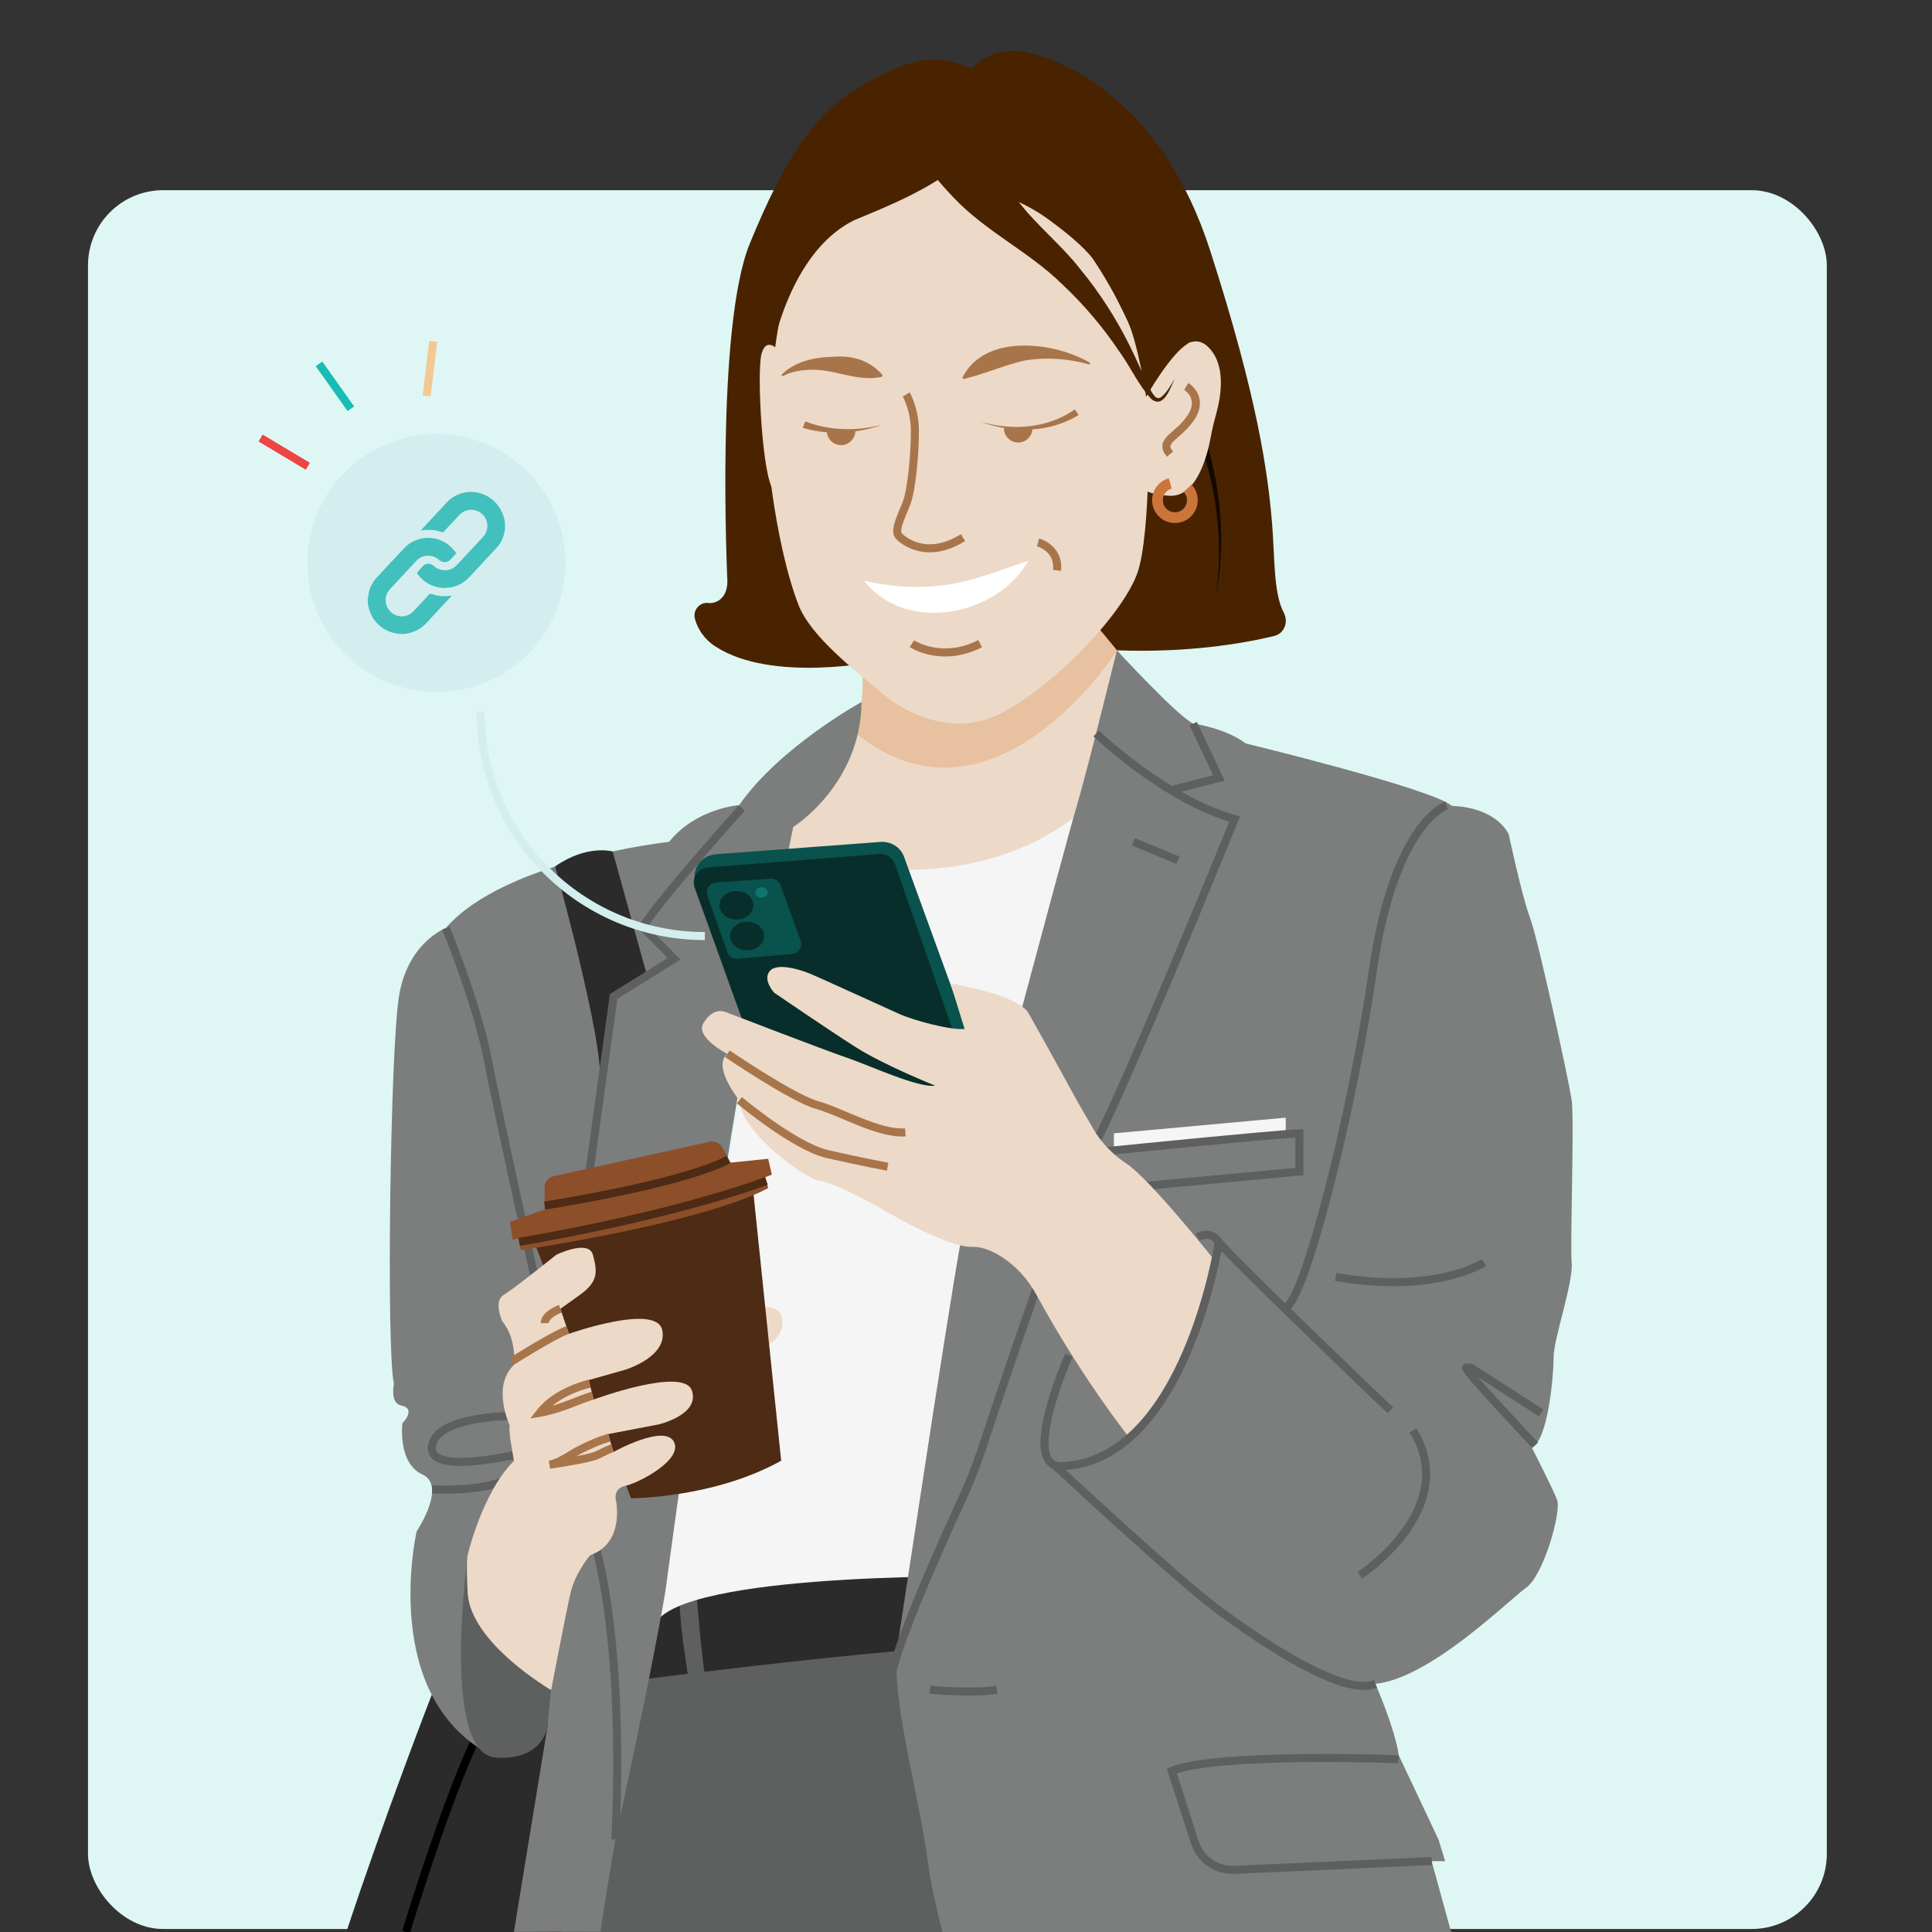 <?xml version="1.0" encoding="UTF-8"?>
<svg id="Layer_1" data-name="Layer 1" xmlns="http://www.w3.org/2000/svg" viewBox="0 0 180 180">
  <rect x="0" y="0" width="180" height="180" fill="#333333" stroke="none"/>
  <defs>
    <style>
      .cls-1 {
        stroke: #ed4542;
      }

      .cls-1, .cls-2, .cls-3, .cls-4, .cls-5, .cls-6, .cls-7, .cls-8, .cls-9, .cls-10 {
        stroke-miterlimit: 10;
      }

      .cls-1, .cls-2, .cls-3, .cls-4, .cls-5, .cls-6, .cls-7, .cls-9, .cls-10 {
        fill: none;
      }

      .cls-1, .cls-2, .cls-4, .cls-5, .cls-6, .cls-7, .cls-8, .cls-9, .cls-10 {
        stroke-width: .75px;
      }

      .cls-11 {
        fill: #f5f5f5;
      }

      .cls-11, .cls-12, .cls-13, .cls-14, .cls-15, .cls-16, .cls-17, .cls-18, .cls-19, .cls-20, .cls-21, .cls-22, .cls-23, .cls-24, .cls-25, .cls-26, .cls-27, .cls-28 {
        stroke-width: 0px;
      }

      .cls-12 {
        fill: #a8754a;
      }

      .cls-13 {
        fill: #8c4f29;
      }

      .cls-14 {
        fill: #082e2b;
      }

      .cls-15 {
        fill: #edd9c8;
      }

      .cls-2 {
        stroke: #000;
      }

      .cls-16 {
        fill: #d4edef;
      }

      .cls-3 {
        stroke: #cc753b;
      }

      .cls-17 {
        fill: #e8c1a0;
      }

      .cls-18 {
        fill: #5e5f5f;
      }

      .cls-19 {
        fill: #4d2b14;
      }

      .cls-4 {
        stroke: #d4edef;
      }

      .cls-20 {
        fill: #def7f5;
      }

      .cls-21 {
        fill: #09524d;
      }

      .cls-22 {
        fill: #42c0bd;
      }

      .cls-5 {
        stroke: #4d2b14;
      }

      .cls-23 {
        fill: #0f756d;
      }

      .cls-6 {
        stroke: #17bcb5;
      }

      .cls-7 {
        stroke: #f2c994;
      }

      .cls-24 {
        fill: #7c7d7d;
      }

      .cls-8 {
        stroke: #2b2b2b;
      }

      .cls-8, .cls-25 {
        fill: #2b2b2b;
      }

      .cls-9 {
        stroke: #5e5f5f;
      }

      .cls-26 {
        fill: #492300;
      }

      .cls-10 {
        stroke: #a8754a;
      }

      .cls-27 {
        fill: #fff;
      }

      .cls-28 {
        fill: #140900;
      }
    </style>
  </defs>
  <rect class="cls-20" x="8.2" y="17.72" width="162" height="162" rx="7" ry="7"/>
  <g>
    <path class="cls-25" d="M60.97,180c1.9-11.8,3.26-23.17,3.26-23.17,0,0-14.38-3.98-19.81,2.18l-4.2-1.1s-4.46,11.49-7.95,22.09h28.69Z"/>
    <path class="cls-2" d="M37.83,180s5.11-16.79,7.68-19.99"/>
    <path class="cls-15" d="M69.86,77.49s12.75-4.53,10.31-16.19l23.96-7.17s-.4,18.98.8,19.98c0,0-19.07,28.39-35.07,3.39Z"/>
    <path class="cls-17" d="M79.75,68.34s1.05-3.74.42-7.04l23.96-7.17s0,3.54-.06,6.48c0,0-11.44,18.01-24.32,7.74Z"/>
    <path class="cls-18" d="M59.89,150.83s11.31-9.4,40.91-3.63l19.17,8.19,2.28,24.61H52.21c.23-5.96,7.68-29.17,7.68-29.17Z"/>
    <path class="cls-8" d="M59.01,156.2s32.39-4.27,43.96-3.75v-7.57s-39.86.49-44.68,4.95l.71,6.38Z"/>
    <path class="cls-18" d="M64.23,156.83s-1.62-9.06-.55-9.59l1.07-.53s.73,9.64,1.1,9.97l-1.62.16Z"/>
    <path class="cls-11" d="M72.34,79.54s4.56,1.57,12.31,1.5c14.54-.13,19.73-9.53,19.73-9.53,0,0-14.47,65.13-11.46,75.36,0,0-27.49-.48-31.56,3.97l10.98-71.29Z"/>
    <path class="cls-24" d="M55.94,179.97c.67-4.45,1.39-8.58,1.39-8.58,0,0,3.44-15.82,4.65-23.06,0,0,6.76-49.85,7.87-51.34l4.05-19.94s6.29-3.92,6.37-11.65c0,0-7.66,4.21-11.4,9.61,0,0-4.01.28-6.53,3.42,0,0-15.31,1.68-20.81,8.04,0,0-3.58,1.33-4.37,6.43-.79,5.1-1.19,32.54-.46,36.05,0,0-.38,1.77.66,1.99,1.51.31.13,1.66.13,1.66,0,0-.46,3.71,1.86,4.77,2.32,1.06-.53,5.3-.53,5.3,0,0-3.64,15.77,7.36,21.07,0,0,2.57-1.01,4.86-3.07l-3.16,19.32,8.06-.03Z"/>
    <path class="cls-18" d="M43.57,144.88s12.37-6.3,10.14,1.49c-2.51,8.75-2.66,14.31-2.66,14.31,0,0-.28,3.37-4.86,3.07-5.16-.34-2.61-18.87-2.61-18.87Z"/>
    <path class="cls-26" d="M91.1,17.29s-2.76.69-2.53-3.99c.23-4.68,1.92-6.91,1.92-6.91,0,0,1.92-2.3,5.45-1.46,3.53.84,12.36,4.61,16.81,18.42,4.45,13.82,5.37,20.73,5.76,25.33.27,3.22.12,6.56,1.09,8.38.47.89.07,1.97-.91,2.2-2.95.71-8.04,1.57-14.62,1.33l-2.23-2.7-10.75-40.61Z"/>
    <path class="cls-24" d="M87.8,180c-.62-2.42-1.07-4.5-1.27-5.98-1.03-7.77-3.66-15.88-2.86-21.03.8-5.14,5.83-38.74,6.28-39.42,0,0,9.26-34.74,10.28-38.17,1.03-3.43,3.83-14.81,3.83-14.81,0,0,5.57,6.06,7.09,6.82,0,0,2.94.39,4.93,1.86,0,0,17.51,4.25,19.19,5.82,0,0,3.83-.05,5.29,2.62,0,0,1.21,5.71,1.99,7.81.79,2.1,3.62,15.23,3.88,16.97.26,1.75-.16,13.33,0,15.17.16,1.84-1.68,7.08-1.68,8.76s-.52,7.81-2.04,8.44c0,0,1.94,3.77,2.36,4.88.42,1.1-1.26,7.03-2.88,8.18-1.63,1.15-8.91,8.44-14.05,8.96,0,0,1.82,4.14,2.18,6.66l3.71,7.86.61,2h-1.26l1.82,6.61h-47.41Z"/>
    <path class="cls-25" d="M51.72,80.73s4.65,16.65,4.16,20.22l1.11-8.07,3.28-2.04-3.19-11.51s-2.38-.69-5.36,1.39Z"/>
    <path class="cls-26" d="M88.56,15.45s-14.15,3.3-15.42,10.98c-1.26,7.67.77,24.49.77,24.49,0,0,6.22,10.67,7.98,10.67,0,0-9.95,2.08-15.24-1.36-.92-.59-1.61-1.5-1.9-2.55,0-.02,0-.03-.01-.05-.2-.78.45-1.55,1.25-1.45.59.08,1.79-.3,1.78-2.06,0,0-1.13-23.63,2.1-31.46,3.22-7.83,5.91-11.92,9.89-14.35,4.52-2.76,7.28-3.53,10.74-1.92,3.45,1.61-1.93,9.06-1.93,9.06Z"/>
    <path class="cls-9" d="M69.11,75.28s-7.9,8.8-9.22,11.1l2.91,2.95-5.63,3.51-2.37,17.2"/>
    <path class="cls-9" d="M41.54,86.47s2.86,6.86,3.91,12.27c1.04,5.41,4.51,20.92,4.51,20.92"/>
    <path class="cls-9" d="M48.17,131.92s-7.53-.14-7.93,2.83c-.4,2.97,9.17.46,9.17.46,0,0,.57,3.87-9.15,3.56"/>
    <path class="cls-9" d="M54.8,141.9s3.5,7.92,2.54,29.48"/>
    <path class="cls-15" d="M87.16,14.99s-13.53,1.34-15.07,12.09c0,0-.1,8.45-.58,10.75-.48,2.3.63,12.7,2.88,18.52,1.17,3.02,5.45,6.24,7.65,8.13,1.78,1.52,3.94,2.58,6.26,2.87,1.71.21,3.57-.09,5.38-1.11,5.28-2.98,11.04-9.31,12.29-12.86,1.25-3.55,1.25-15.55.58-19.29-.67-3.74-6.62-15.55-13.44-18.13,0,0-3.34-1.46-5.95-.97Z"/>
    <path class="cls-26" d="M91.03,11.02s-2.13,3.28-2.47,3.88c-.34.59-1.34.79-3.76,1.55-4.84,1.54-10.27,5.99-11.88,12.13-1.19,4.54-1.43,13.16-1.43,13.16l-1.96-11.75s4.17-15.59,11.04-17.54c7.24-2.05,10.45-1.44,10.45-1.44Z"/>
    <path class="cls-12" d="M101.51,33.97c-2-.58-4.09-.7-6.03-.39-2.04.48-3.6,1.21-5.71,1.74,0,0-.11-.13-.11-.13,1.64-3.26,5.84-3.38,8.94-2.59,1.04.29,2.05.66,2.97,1.21l-.07.15Z"/>
    <path class="cls-12" d="M72.8,34.93c1.21-1.24,3.05-1.65,4.73-1.68,1.77-.18,3.5.28,4.7,1.7,0,0-.06.16-.06.16-2.44.53-4.59-.87-7.01-.64-.76.04-1.55.21-2.24.58l-.12-.12Z"/>
    <path class="cls-12" d="M75.02,39.26c2.26.88,4.83.93,7.18.3-2.35.86-4.99,1.02-7.41.3l.23-.59Z"/>
    <path class="cls-12" d="M91.32,39.27c2.93.89,6.29.67,8.82-1.13l.35.53c-2.73,1.68-6.24,1.72-9.17.6Z"/>
    <path class="cls-27" d="M80.51,54.12c2.68.57,5.13.74,7.74.36,2.6-.38,5.04-1.42,7.57-2.24-2.94,5.19-11.4,6.83-15.31,1.88Z"/>
    <path class="cls-10" d="M96.71,50.53s2,.54,1.77,2.61"/>
    <path class="cls-10" d="M84.96,59.97s2.74,1.84,6.36,0"/>
    <path class="cls-12" d="M79.69,40.14c0,.74-.6,1.33-1.33,1.33s-1.33-.6-1.33-1.33"/>
    <path class="cls-12" d="M96.19,39.9c0,.74-.6,1.33-1.33,1.33s-1.33-.6-1.33-1.33"/>
    <path class="cls-28" d="M112.03,40.02c1.75,5.07,2.27,10.61,1.18,15.87.87-5.23.15-10.71-1.77-15.63l.59-.24Z"/>
    <path class="cls-15" d="M106.77,36.97s3.23-7,5.73-4.7c1.75,1.62,1.28,4.56.84,6.17-.2.73-.39,1.46-.52,2.2-.35,1.91-1.36,5.7-3.87,5.55-3.36-.19-3.36-1.73-3.36-1.73l1.18-7.49Z"/>
    <path class="cls-26" d="M110.71,32c-1.61.86-3.93,4.97-3.93,4.97,0,0-.77-5.2-1.84-7.34-2.2-4.44-2.47-5.66-7.15-9.11-4.68-3.45-9.24-2.92-9.23-5.07.01-2.15.24-4.84,3.85-4.45,1.4.15-.03,1.29,3.22,5.18,13.04,15.62,15.08,15.82,15.08,15.82Z"/>
    <path class="cls-10" d="M110.52,36s1.66,1,.47,2.85c-1.19,1.85-3.1,2.16-1.98,3.46"/>
    <path class="cls-26" d="M89.55,15.23c-2.96,2.39-6.51,3.86-9.98,5.29-4.95,2.46-7.33,9.22-8.07,14.45.1-4.82,1.3-9.7,4.22-13.69,1.44-1.98,3.88-3.11,5.79-4.59,1.76-1.33,3.55-2.68,4.93-4.36l3.1,2.9Z"/>
    <path class="cls-26" d="M91.36,12.28c.56,2.34,2.01,4.47,3.48,6.43,1.63,2.19,4.01,4.07,5.73,6.27,1.85,2.24,3.42,4.68,4.68,7.23.64,1.27,1.19,2.59,1.79,3.83.3.56.68,1.4,1.21.9.5-.43.85-1.08,1.2-1.68-.36.77-1.01,2.87-2.18,1.92-1.23-1.32-1.94-3-2.98-4.42-1.55-2.31-3.34-4.42-5.34-6.29-3.13-3.07-7.13-4.89-10.15-8.11-1.17-1.23-2.27-2.48-3.05-4.04l5.58-2.04Z"/>
    <path class="cls-3" d="M110.65,45.49c.18.19.31.42.38.68.24.87-.27,1.76-1.13,2-.87.24-1.76-.27-2-1.13-.24-.87.27-1.76,1.13-2"/>
    <path class="cls-10" d="M84.43,36.75s.81,1.4.81,3.39-.27,5.47-.81,6.82c-.54,1.34-1.19,2.6-.62,3.04,0,0,2.23,2.38,5.91.09"/>
    <path class="cls-21" d="M64.83,82.33l7.09,18.81c.32.84,1.16,1.39,2.1,1.35l15.32-.54c1.44-.05,2.42-1.42,1.95-2.72l-7.07-19.42c-.32-.88-1.22-1.44-2.19-1.37l-15.34,1.15c-1.41.11-2.33,1.47-1.85,2.74Z"/>
    <path class="cls-14" d="M64.71,82.68l7.23,20.06c.21.57.76.95,1.37.93l16.01-.59c.94-.04,1.58-.97,1.27-1.86l-7.21-20.72c-.21-.6-.8-.99-1.43-.94l-16.02,1.26c-.92.07-1.52,1-1.21,1.87Z"/>
    <path class="cls-15" d="M70.65,121.8s1.81-.26,2.13.77c.32,1.03.13,2.32-2.51,3.42l.39-4.19Z"/>
    <path class="cls-19" d="M49.96,116.19l8.83,23.4s7.73,0,13.99-3.5l-2.58-24.87-20.24,4.97Z"/>
    <path class="cls-15" d="M43.57,144.88s1.35-5.83,4.32-8.78c0,0-.58-2.95-.39-3.27,0,0-1.74-3.67.39-5.67,0,0,.27-2.44-1.1-4.06,0,0-.84-1.87.13-2.45.97-.58,4.9-3.74,4.9-3.74,0,0,3.03-1.48,3.42,0,.39,1.48.58,2.45-1.22,3.74l-1.81,1.29.79,2.33s8.11-2.87,8.69-.38c.58,2.5-3.42,3.72-3.42,3.72l-3.42.97.46,1.81s8.38-3.1,9.15-.84c.77,2.26-3.09,3.16-3.09,3.16l-4.71.9.49,1.67s4.73-2.64,5.63-.96c.9,1.68-3.29,3.85-4.45,4.09-1.16.23-.97,1.2-.97,1.2,0,0,.97,4.12-2.38,5.29,0,0-1.35,1.56-1.8,3.43-.45,1.87-1.83,9.13-1.83,9.13,0,0-7.53-4.37-7.78-9.07-.16-2.97,0-3.48,0-3.48Z"/>
    <path class="cls-10" d="M52.21,121.93s-1.46.53-1.46,1.34"/>
    <path class="cls-10" d="M47.71,126.82s3.77-2.4,5.17-2.91"/>
    <path class="cls-10" d="M54.94,128.91s-3.06.66-4.65,2.72c0,0,1.21-.2,2.71-.79,1.77-.7,2.22-.81,2.22-.81"/>
    <path class="cls-10" d="M56.76,133.95s-.91.19-2.74,1.12c-.9.45-1.76,1.18-2.82,1.39,0,0,3.77-.52,4.55-.94.91-.49,1.31-.59,1.31-.59"/>
    <path class="cls-13" d="M48.53,116.47s16.87-2.48,23.04-5.78l-.26-1.02.6-.23-.34-1.48-3.5.36-.75-1.38c-.24-.44-.74-.67-1.23-.56l-14.54,3.21c-.47.1-.81.52-.81,1.01v2.09l-3.23,1.15.26,1.66.53-.13.23,1.11Z"/>
    <path class="cls-21" d="M65.91,83.46l1.85,5.25c.14.4.53.65.95.61l5.09-.44c.6-.05,1-.66.79-1.24l-1.87-5.16c-.14-.39-.52-.64-.93-.61l-5.08.35c-.61.04-1.01.65-.81,1.23Z"/>
    <path class="cls-14" d="M68.61,85.67c.87,0,1.58-.59,1.58-1.33s-.71-1.33-1.58-1.33-1.58.59-1.58,1.33.71,1.33,1.58,1.33Z"/>
    <path class="cls-14" d="M69.61,88.54c.87,0,1.58-.59,1.58-1.33s-.71-1.33-1.58-1.33-1.58.59-1.58,1.33.71,1.33,1.58,1.33Z"/>
    <path class="cls-23" d="M70.95,83.64c.32,0,.58-.22.58-.49s-.26-.49-.58-.49-.58.22-.58.49.26.49.58.49Z"/>
    <path class="cls-5" d="M48.37,115.7s13.37-2.17,23.03-5.67"/>
    <path class="cls-5" d="M50.75,112.32s12.6-1.94,17.11-4.28"/>
    <path class="cls-9" d="M105.6,78.43l4.15,1.72"/>
    <path class="cls-9" d="M111.17,67.42l2.39,5.06-4.46,1.14"/>
    <path class="cls-9" d="M102.13,68.34s6.43,6.17,12.9,7.97c0,0-11.08,27.26-13.43,31.02-1.91,3.06-7.95,21.09-10.14,27.71-.52,1.56-1.12,3.09-1.81,4.59-2.02,4.36-7.04,15.46-6.78,17.97"/>
    <path class="cls-9" d="M86.65,157.43s4,.37,6.23,0"/>
    <path class="cls-9" d="M134.77,75.04s-4.86,1.52-6.87,15.42c-2.01,13.89-6.48,30.96-8.11,31.31"/>
    <path class="cls-11" d="M103.78,106.88v-1.29l16.01-1.46v1.46l-16.01,1.29Z"/>
    <path class="cls-9" d="M102.97,107.26s16.08-1.62,18.09-1.67v3.56l-17.28,1.61"/>
    <path class="cls-9" d="M111.58,115.27s1.15-.75,1.98.44c.83,1.19,14.54,14.32,14.54,14.32l1.44,1.36"/>
    <path class="cls-9" d="M98.21,136.46s11.48,10.71,15.35,13.57c3.88,2.85,11.57,8.11,14.59,6.85"/>
    <path class="cls-9" d="M130.3,163.9s-16.76-.64-21.13,1.09l2.15,6.66c.51,1.59,2.02,2.64,3.69,2.56l18.39-.82"/>
    <path class="cls-9" d="M126.7,146.76s9.47-6.18,4.94-13.49"/>
    <path class="cls-9" d="M143.03,134.65s-6.86-7.24-6.44-7.24h.41l6.59,4.23"/>
    <path class="cls-9" d="M138.27,117.62s-4.48,2.98-13.83,1.35"/>
    <path class="cls-15" d="M88.56,91.64s6.16.94,7.26,2.74c0,0,2.73,4.87,3.84,6.93,1.11,2.05,2.03,3.56,2.03,3.56,0,0,.94,2.02,3.25,3.53,2.21,1.45,8.29,9.11,8.29,9.11-1.21,7.6-5.48,15.48-8.21,16.18,0,0-4.24-5.33-8.46-13.06-.76-1.38-1.81-2.59-3.13-3.46-.87-.57-1.87-1.03-2.84-1-2.48.09-8.81-3.75-8.81-3.75,0,0-4.19-2.32-5.39-2.4-1.2-.09-7.35-4.45-7.52-7.52,0,0-2.55-3.13-1.11-4.31,0,0-3.03-1.56-2.22-2.87.48-.78,1.2-1.45,2.31-.94,0,0,9.11,3.51,11.12,4.19s6.57,2.81,8.16,2.58c0,0-4.83-1.94-7.44-3.61-2.62-1.67-7.56-5.05-7.56-5.05,0,0-1.1-1.18-.42-2.01.68-.84,2.89-.11,3.65.19.76.3,7.06,3.19,8.43,3.8,1.37.61,4.75,1.52,6.08,1.4l-1.31-4.23Z"/>
    <path class="cls-10" d="M67.77,98.18s6.08,4.14,8.37,4.78c2.29.64,5.73,2.72,8.21,2.54"/>
    <path class="cls-10" d="M68.88,102.5s5.13,4.31,8.2,5.02c3.07.71,5.62,1.18,5.62,1.18"/>
    <path class="cls-9" d="M99.59,126.25s-4.67,10.52-.64,10.35c11.53-.5,14.61-20.9,14.61-20.9"/>
    <path class="cls-16" d="M40.66,64.47c6.64,0,12.02-5.38,12.02-12.02s-5.38-12.02-12.02-12.02-12.02,5.38-12.02,12.02,5.38,12.02,12.02,12.02Z"/>
    <path class="cls-4" d="M65.67,87.21c-11.54,0-20.9-9.36-20.9-20.9"/>
    <path class="cls-1" d="M28.68,43.44l-4.4-2.63"/>
    <path class="cls-6" d="M32.69,38.08l-2.97-4.18"/>
    <path class="cls-7" d="M39.75,36.89l.61-5.09"/>
    <path class="cls-22" d="M34.28,55.74c.02-.16.04-.32.07-.47.11-.55.37-1.05.75-1.46.85-.91,1.69-1.83,2.55-2.73.28-.3.62-.55,1-.71.38-.17.79-.26,1.2-.26.42,0,.83.07,1.21.23.38.16.73.39,1.02.69.14.14.26.29.39.44.01,0,.02.02.03.03,0,.01,0,.03,0,.04,0,.01,0,.03-.01.04,0,.01-.02.02-.03.03-.16.17-.32.34-.48.51-.06.07-.14.13-.23.18-.09.04-.18.07-.28.07-.1,0-.19,0-.29-.04-.09-.03-.18-.08-.25-.15-.28-.25-.63-.4-1.01-.41-.22,0-.44.04-.64.13-.2.09-.38.22-.53.39-.57.61-1.14,1.23-1.71,1.84-.23.25-.47.5-.7.75-.17.18-.29.39-.36.63-.06.24-.07.48-.02.72.05.24.16.46.32.65.16.19.36.33.58.43.27.11.57.15.86.09.29-.06.55-.2.76-.41.5-.52.99-1.05,1.47-1.58.03-.04.07-.07.11-.08.05-.01.09,0,.14.01.55.19,1.14.25,1.71.17.05,0,.11-.01.19-.02-.05.06-.08.1-.12.13-.74.79-1.48,1.58-2.21,2.38-.49.56-1.16.92-1.9,1.03-.02,0-.04.01-.06.02l-.56.02s-.05-.02-.07-.02c-.61-.05-1.2-.28-1.68-.65-.48-.38-.85-.88-1.05-1.46-.07-.21-.13-.42-.17-.63l-.02-.56Z"/>
    <path class="cls-22" d="M39.22,49.4c.05-.05.07-.08.1-.11.76-.82,1.52-1.63,2.28-2.45.29-.32.64-.58,1.04-.75.39-.17.82-.26,1.25-.26.72,0,1.42.26,1.98.72.56.46.95,1.09,1.11,1.79.11.49.1,1.01-.04,1.49-.14.49-.39.93-.75,1.29-.82.89-1.65,1.77-2.47,2.66-.32.34-.71.61-1.14.78-.43.17-.9.24-1.37.21-.47-.03-.92-.17-1.32-.4s-.75-.55-1.02-.94c-.02-.02-.03-.05-.03-.05.19-.24.4-.47.61-.69.13-.11.3-.18.47-.17.17,0,.34.07.47.19.29.27.68.42,1.08.42.19,0,.38-.04.56-.11.18-.07.33-.18.47-.32.32-.32.62-.66.93-.99.52-.55,1.03-1.11,1.55-1.66.15-.16.27-.35.34-.56.07-.21.1-.43.08-.65-.02-.22-.09-.43-.21-.62-.11-.19-.27-.35-.45-.47-.28-.19-.63-.28-.97-.25-.34.03-.66.18-.91.42-.51.52-1,1.06-1.49,1.59-.02.04-.06.06-.1.07s-.09,0-.12-.01c-.56-.2-1.16-.25-1.75-.17-.04,0-.09,0-.16.01Z"/>
    <path class="cls-15" d="M72.57,32.7s-1.11-1.43-1.61.22c-.49,1.65.09,11.93,1.14,12.74,1.05.81.47-12.96.47-12.96Z"/>
  </g>
</svg>